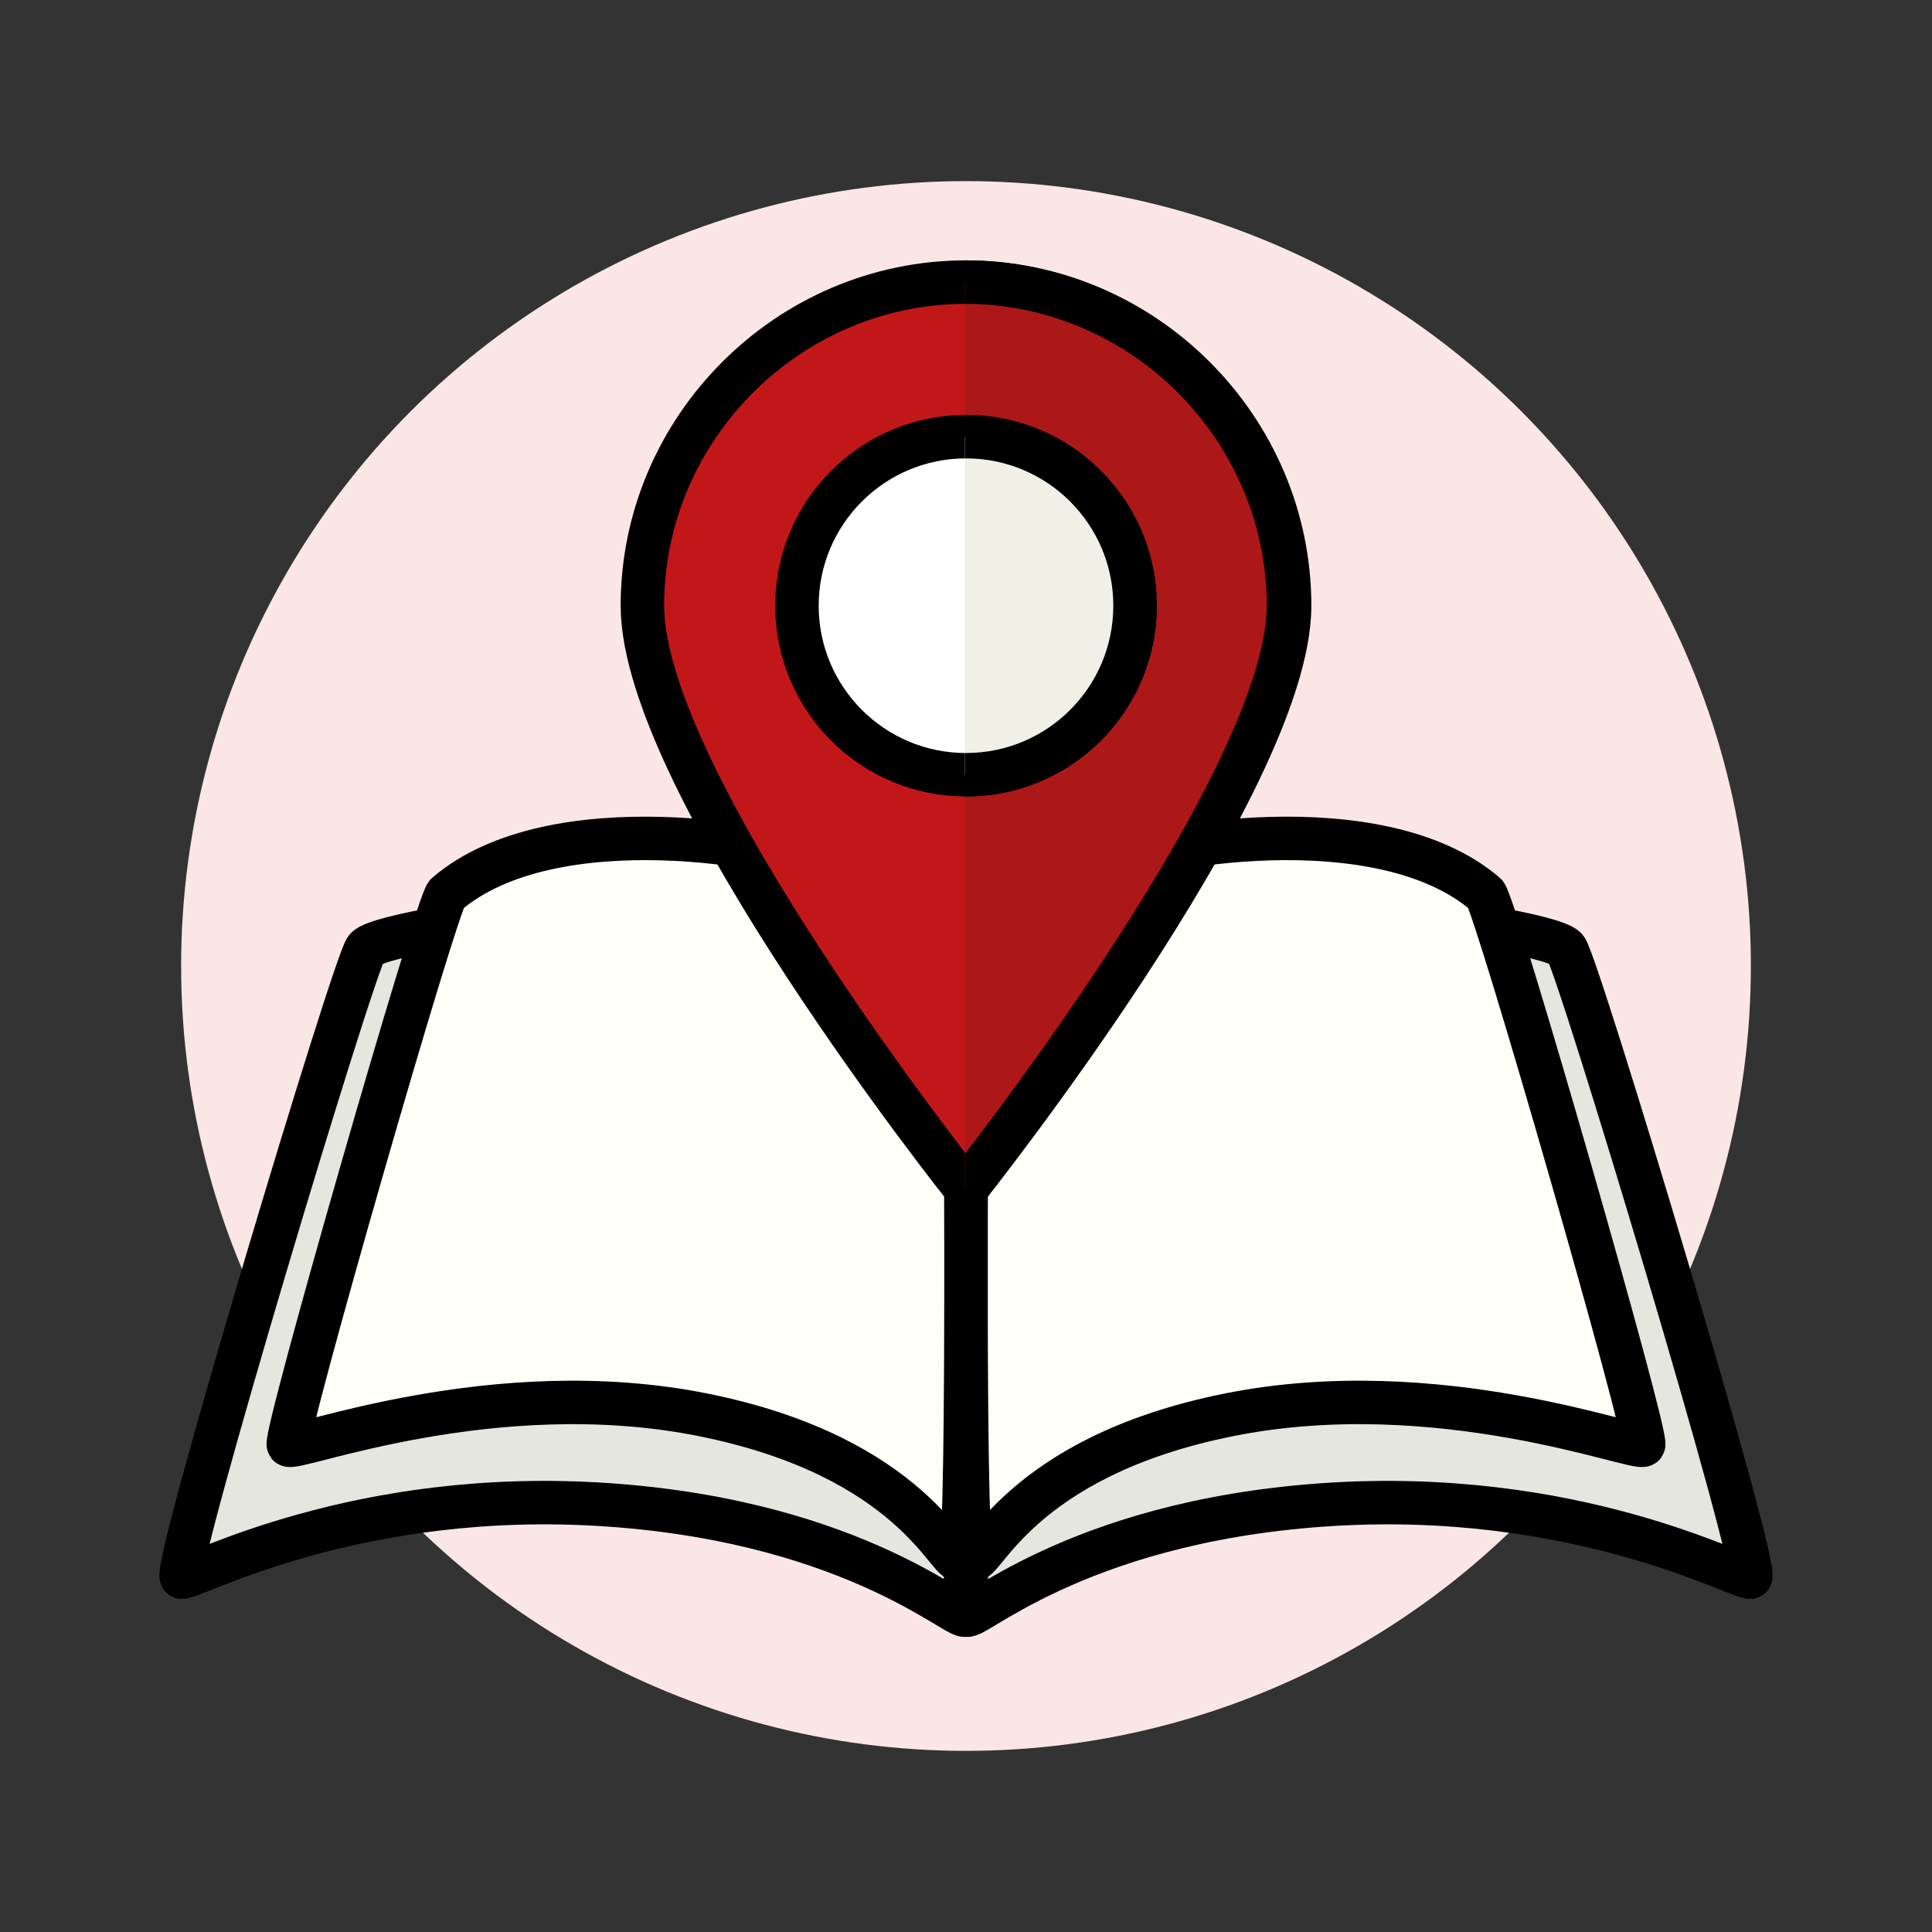 <?xml version="1.0" encoding="utf-8"?>
<!-- Generator: Adobe Illustrator 27.8.0, SVG Export Plug-In . SVG Version: 6.00 Build 0)  -->
<svg version="1.1" xmlns="http://www.w3.org/2000/svg" xmlns:xlink="http://www.w3.org/1999/xlink" x="0px" y="0px"
	 viewBox="0 0 800 800" style="enable-background:new 0 0 800 800;" xml:space="preserve">
<rect x="0" y="0" width="800" height="800" fill="#333333" stroke="none"/>
<style type="text/css">
	.st0{fill:#FAE6E6;}
	.st1{opacity:0;fill:none;stroke:#C95959;stroke-miterlimit:10;}
	.st2{fill:#FFFFFA;stroke:#000000;stroke-width:18;stroke-miterlimit:10;}
	.st3{fill:#C21718;stroke:#000000;stroke-width:18;stroke-miterlimit:10;}
	.st4{fill:#FFFFFF;stroke:#000000;stroke-width:18;stroke-miterlimit:10;}
	.st5{fill:#E6E6E1;stroke:#000000;stroke-width:18;stroke-miterlimit:10;}
	
		.st6{clip-path:url(#SVGID_00000139980326118080575660000012294962445470691246_);fill:#AC1718;stroke:#000000;stroke-width:18;stroke-miterlimit:10;}
	
		.st7{clip-path:url(#SVGID_00000150789293160828356110000004207595885306543254_);fill:#F0F0E6;stroke:#000000;stroke-width:18;stroke-miterlimit:10;}
	
		.st8{clip-path:url(#SVGID_00000085938844480557610020000012575887686852407168_);fill:#AC1718;stroke:#000000;stroke-width:18;stroke-miterlimit:10;}
</style>
<g id="LENTE_x2B_PANEL">
	<circle class="st0" cx="2495.88" cy="400" r="325"/>
	<path class="st1" d="M2833.88,750h-676c-6.6,0-12-5.4-12-12V62c0-6.6,5.4-12,12-12h676c6.6,0,12,5.4,12,12v676
		C2845.88,744.6,2840.48,750,2833.88,750z"/>
	<path class="st1" d="M2808.88,725h-626c-6.6,0-12-5.4-12-12V87c0-6.6,5.4-12,12-12h626c6.6,0,12,5.4,12,12v626
		C2820.88,719.6,2815.48,725,2808.88,725z"/>
	<g id="Panel">
		<path class="st2" d="M2811.88,600h-632c-4.95,0-9-4.05-9-9V209c0-4.95,4.05-9,9-9h632c4.95,0,9,4.05,9,9v382
			C2820.88,595.95,2816.83,600,2811.88,600z"/>
		<path class="st2" d="M2771.88,552.21h-552c-4.95,0-9-4.05-9-9V396.37c0-4.95,4.05-9,9-9h552c4.95,0,9,4.05,9,9v146.84
			C2780.88,548.16,2776.83,552.21,2771.88,552.21z"/>
		<path d="M2811.88,274.15h-632c-4.97,0-9-4.03-9-9l0,0c0-4.97,4.03-9,9-9h632c4.97,0,9,4.03,9,9l0,0
			C2820.88,270.12,2816.85,274.15,2811.88,274.15z"/>
		<path d="M2468.26,322.24h-254.67c-4.97,0-9-4.03-9-9l0,0c0-4.97,4.03-9,9-9h254.67c4.97,0,9,4.03,9,9l0,0
			C2477.26,318.21,2473.23,322.24,2468.26,322.24z"/>
		<path d="M2346.69,357.28h-133.09c-4.97,0-9-4.03-9-9l0,0c0-4.97,4.03-9,9-9h133.09c4.97,0,9,4.03,9,9l0,0
			C2355.69,353.25,2351.66,357.28,2346.69,357.28z"/>
		<path d="M2783.02,241h-14.62c-4.97,0-9-4.03-9-9v0c0-4.97,4.03-9,9-9h14.62c4.97,0,9,4.03,9,9v0
			C2792.02,236.97,2787.99,241,2783.02,241z"/>
		<circle cx="2213.59" cy="232" r="9"/>
		<circle cx="2243.59" cy="232" r="9"/>
		<circle cx="2273.59" cy="232" r="9"/>
	</g>
	<g id="Lente">
		<path class="st3" d="M2685.96,608.39c34.72-27.47,57.01-69.98,57.01-117.7c0-82.84-67.16-150-150-150c-82.84,0-150,67.16-150,150
			s67.16,150,150,150c18.52,0,36.24-3.36,52.62-9.5l46.08,79.82c2.49,4.3,7.99,5.78,12.29,3.29l24.57-14.19
			c4.3-2.49,5.78-7.99,3.29-12.29L2685.96,608.39z"/>
		<circle class="st4" cx="2592.97" cy="490.7" r="105"/>
	</g>
</g>
<g id="PIN_x2B_LIBRP">
	<path class="st1" d="M713,725H87c-6.6,0-12-5.4-12-12V87c0-6.6,5.4-12,12-12h626c6.6,0,12,5.4,12,12v626
		C725,719.6,719.6,725,713,725z"/>
	<path class="st1" d="M738,750H62c-6.6,0-12-5.4-12-12V62c0-6.6,5.4-12,12-12h676c6.6,0,12,5.4,12,12v676
		C750,744.6,744.6,750,738,750z"/>
	<circle class="st0" cx="400" cy="400" r="325"/>
	<g id="Livello_4">
		<path class="st5" d="M400.14,647.99c0,0,0,14.68,0,20.32s43.07-37.82,147.6-45.16c104.52-7.34,172.17,30.49,177.04,29.92
			c4.87-0.56-71.49-254.61-76.36-260.26c-4.87-5.65-59.03-12.98-59.03-12.98L400.14,647.99z"/>
		<path class="st2" d="M400.66,389.45c-5.36,3.36,36.51-20.67,53.92-29.38c20.32-10.16,116.69-27.39,160.51,10.16
			c3.95,3.39,67.75,225.25,65.49,228.08c-2.26,2.82-84.97-29.92-171.91-12.42s-101.8,63.23-106.1,59.84
			C398.27,642.35,400.66,389.45,400.66,389.45z"/>
		<path class="st5" d="M399.86,647.99c0,0,0,14.68,0,20.32s-43.07-37.82-147.6-45.16c-104.52-7.34-172.17,30.49-177.04,29.92
			c-4.87-0.56,71.49-254.61,76.36-260.26c4.87-5.65,59.03-12.98,59.03-12.98L399.86,647.99z"/>
		<path class="st2" d="M399.34,389.45c5.36,3.36-36.51-20.67-53.92-29.38c-20.32-10.16-116.69-27.39-160.51,10.16
			c-3.95,3.39-67.75,225.25-65.49,228.08c2.26,2.82,84.97-29.92,171.91-12.42s101.8,63.23,106.1,59.84
			C401.73,642.35,399.34,389.45,399.34,389.45z"/>
	</g>
	<g>
		<path class="st3" d="M534,250.81c0,73.51-134,241.64-134,241.64S266,324.32,266,250.81s60.49-134,134-134S534,177.3,534,250.81z"
			/>
		<g>
			<defs>
				<rect id="SVGID_1_" x="399.54" y="43.11" width="182.85" height="539.34"/>
			</defs>
			<clipPath id="SVGID_00000178912751800483963730000004872139268573861775_">
				<use xlink:href="#SVGID_1_"  style="overflow:visible;"/>
			</clipPath>
			
				<path style="clip-path:url(#SVGID_00000178912751800483963730000004872139268573861775_);fill:#AC1718;stroke:#000000;stroke-width:18;stroke-miterlimit:10;" d="
				M533.54,250.81c0,73.51-134,241.64-134,241.64s-134-168.14-134-241.64s60.49-134,134-134S533.54,177.3,533.54,250.81z"/>
		</g>
		<circle class="st4" cx="400" cy="250.81" r="70"/>
		<g>
			<defs>
				<rect id="SVGID_00000104664946961757822100000003634138741550229177_" x="399.54" y="43.11" width="182.85" height="539.34"/>
			</defs>
			<clipPath id="SVGID_00000181787720244894122550000015747278204003184793_">
				<use xlink:href="#SVGID_00000104664946961757822100000003634138741550229177_"  style="overflow:visible;"/>
			</clipPath>
			
				<circle style="clip-path:url(#SVGID_00000181787720244894122550000015747278204003184793_);fill:#F0F0E6;stroke:#000000;stroke-width:18;stroke-miterlimit:10;" cx="400" cy="250.81" r="70"/>
		</g>
	</g>
</g>
<g id="CURSORE_x2B_MONUMENTO">
	<path class="st1" d="M-848.93,725h-626c-6.6,0-12-5.4-12-12V87c0-6.6,5.4-12,12-12h626c6.6,0,12,5.4,12,12v626
		C-836.93,719.6-842.33,725-848.93,725z"/>
	<path class="st1" d="M-823.93,750h-676c-6.6,0-12-5.4-12-12V62c0-6.6,5.4-12,12-12h676c6.6,0,12,5.4,12,12v676
		C-811.93,744.6-817.33,750-823.93,750z"/>
	<circle class="st0" cx="-1161.93" cy="400" r="325"/>
	<path class="st2" d="M-845.93,200h-632c-4.95,0-9,4.05-9,9v391h62.5V467.5c0-26.23,21.27-47.5,47.5-47.5s47.5,21.27,47.5,47.5V600
		h65.25V400c0-56.47,45.78-102.25,102.25-102.25s102.25,45.78,102.25,102.25v200h65.25V467.5c0-26.23,21.27-47.5,47.5-47.5
		s47.5,21.27,47.5,47.5V600h62.5V209C-836.93,204.05-840.98,200-845.93,200z M-1376.93,355c-26.23,0-47.5-21.27-47.5-47.5
		s21.27-47.5,47.5-47.5s47.5,21.27,47.5,47.5S-1350.69,355-1376.93,355z M-946.93,355c-26.23,0-47.5-21.27-47.5-47.5
		s21.27-47.5,47.5-47.5s47.5,21.27,47.5,47.5S-920.69,355-946.93,355z"/>
	<g>
		<path class="st3" d="M-951.34,601.63l-205.09-148.47c-0.7-0.51-1.67,0.05-1.58,0.91l26.03,251.85c0.07,0.72,0.87,1.13,1.49,0.76
			l66.15-38.19l25.5,44.17c2.49,4.3,7.99,5.78,12.29,3.29l31.18-18c4.3-2.49,5.78-7.99,3.29-12.29l-25.5-44.17l66.15-38.19
			C-950.8,602.94-950.75,602.05-951.34,601.63z"/>
		<g>
			<defs>
				
					<rect id="SVGID_00000140008591611645810910000012960771042959298195_" x="-1092.14" y="383.34" transform="matrix(0.866 -0.5 0.5 0.866 -412.563 -440.885)" width="126.32" height="332.15"/>
			</defs>
			<clipPath id="SVGID_00000055692339550455703580000008556196549502907044_">
				<use xlink:href="#SVGID_00000140008591611645810910000012960771042959298195_"  style="overflow:visible;"/>
			</clipPath>
			
				<path style="clip-path:url(#SVGID_00000055692339550455703580000008556196549502907044_);fill:#AC1718;stroke:#000000;stroke-width:18;stroke-miterlimit:10;" d="
				M-951.34,601.63l-205.09-148.47c-0.7-0.51-1.67,0.05-1.58,0.91l26.03,251.85c0.07,0.72,0.87,1.13,1.49,0.76l66.15-38.19
				l25.5,44.17c2.49,4.3,7.99,5.78,12.29,3.29l31.18-18c4.3-2.49,5.78-7.99,3.29-12.29l-25.5-44.17l66.15-38.19
				C-950.8,602.94-950.75,602.05-951.34,601.63z"/>
		</g>
	</g>
	<g>
		<path d="M-1178.86,428.59l-15.02-26.01c-2.03-3.52-0.83-8.03,2.7-10.06l0,0c3.52-2.03,8.03-0.83,10.06,2.7l15.02,26.01
			c2.03,3.52,0.83,8.03-2.7,10.06l0,0C-1172.32,433.32-1176.82,432.11-1178.86,428.59z"/>
		<path d="M-1190.92,453.58l-20.94-5.61c-3.93-1.05-6.26-5.09-5.21-9.02v0c1.05-3.93,5.09-6.26,9.02-5.21l20.94,5.61
			c3.93,1.05,6.26,5.09,5.21,9.02l0,0C-1182.95,452.3-1186.99,454.63-1190.92,453.58z"/>
		<path d="M-1181.79,479.78l-10.9,6.29c-3.52,2.03-8.03,0.83-10.06-2.7l0,0c-2.03-3.52-0.83-8.03,2.7-10.06l10.9-6.29
			c3.52-2.03,8.03-0.83,10.06,2.7h0C-1177.06,473.24-1178.26,477.74-1181.79,479.78z"/>
		<path d="M-1127.66,431.52l8.92-5.15c3.52-2.03,8.03-0.83,10.06,2.7l0,0c2.03,3.52,0.83,8.03-2.7,10.06l-8.92,5.15
			c-3.52,2.03-8.03,0.83-10.06-2.7l0,0C-1132.39,438.06-1131.19,433.55-1127.66,431.52z"/>
		<path d="M-1152.65,419.45l5.26-19.63c1.05-3.93,5.09-6.26,9.02-5.21l0,0c3.93,1.05,6.26,5.09,5.21,9.02l-5.26,19.63
			c-1.05,3.93-5.09,6.26-9.02,5.21l0,0C-1151.37,427.42-1153.71,423.38-1152.65,419.45z"/>
	</g>
</g>
</svg>

